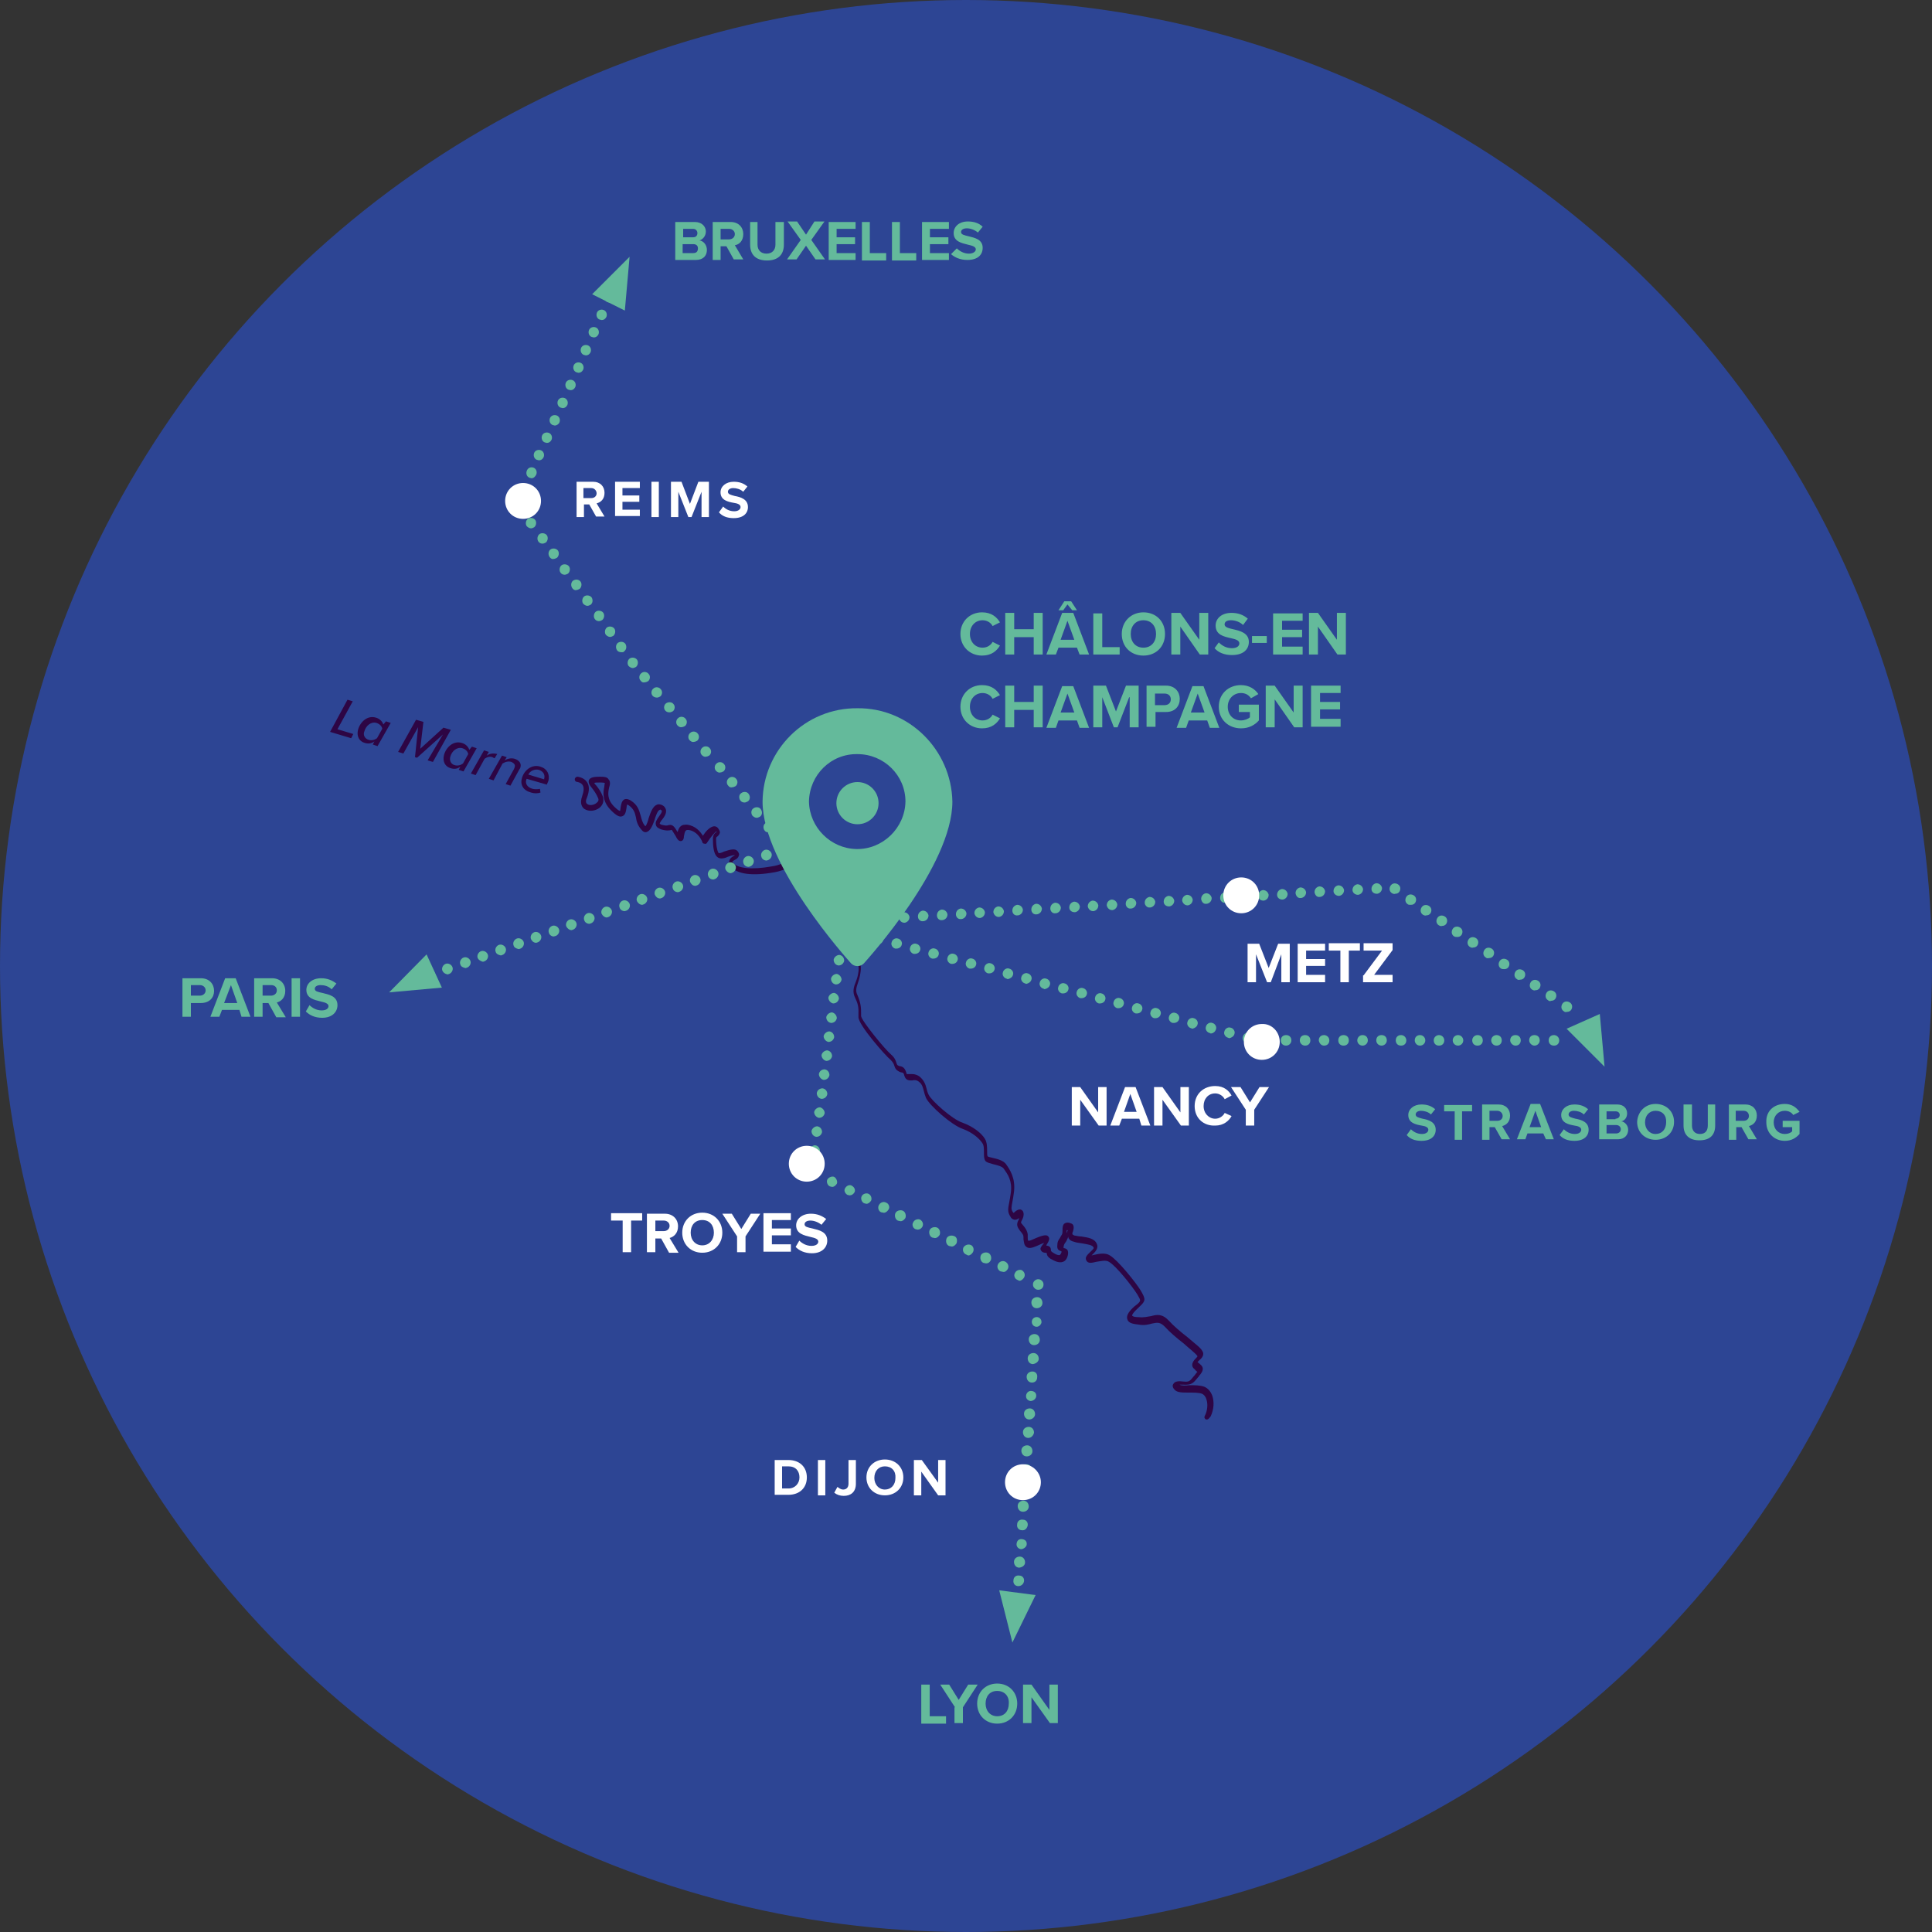 <svg version="1.1" id="Calque_1" xmlns="http://www.w3.org/2000/svg" x="0" y="0" viewBox="0 0 366.4 366.4" xml:space="preserve"><rect x="0" y="0" width="366.4" height="366.4" fill="#333333" stroke="none"/><style>.st1{fill:#df0b77}.st2{fill:#64ba9b}.st3{fill:#2d0544}.st4{fill:#fff}.st5{enable-background:new}</style><circle id="Ellipse_577" cx="183.2" cy="183.2" r="183.2" fill="#2d4594"/><path id="Tracé_62306" class="st1" d="M160.1 175.4c-.3 0-.6-.1-.9-.4-.2-.2-.4-.5-.4-.9 0-.3.1-.6.4-.9.5-.4 1.2-.4 1.7 0 .2.2.4.5.4.9 0 .3-.1.6-.4.9-.2.2-.5.4-.8.4"/><path id="Tracé_62307" class="st1" d="M160.1 175.2c-.3 0-.5-.1-.7-.3-.2-.2-.3-.4-.3-.7 0-.3.1-.5.3-.7.4-.4 1-.4 1.4 0 .2.2.3.4.3.7 0 .3-.1.5-.3.7-.2.2-.4.3-.7.3"/><path id="Tracé_62308" class="st1" d="M161.1 175.9c-.3 0-.6-.1-.9-.4-.2-.2-.4-.5-.4-.9 0-.3.1-.6.4-.9.5-.4 1.2-.4 1.7 0 .2.2.4.5.4.9 0 .3-.1.6-.4.9-.2.2-.5.4-.8.4"/><path id="Tracé_62309" class="st2" d="M159.4 179.5c-.5-.1-.9-.6-.9-1.1.1-.6.6-.9 1.1-.9.5.1.9.6.9 1.1-.1.5-.5.9-1.1.9zm-.4 3.6c-.6-.1-.9-.6-.9-1.1.1-.5.6-.9 1.1-.9.6.1.9.6.9 1.1-.1.5-.5.9-1.1.9zm-.5 3.6c-.6-.1-.9-.6-.9-1.1.1-.5.6-.9 1.1-.9.5.1.9.6.9 1.1-.1.5-.5.9-1.1.9zm-.5 3.6c-.5-.1-.9-.6-.9-1.1.1-.5.6-.9 1.1-.9.5.1.9.6.9 1.1-.1.5-.5.9-1.1.9zm-.4 3.7c-.6-.1-.9-.6-.9-1.1.1-.5.6-.9 1.1-.9.5.1.9.6.9 1.1-.1.5-.5.9-1.1.9zm-.5 3.6c-.5-.1-.9-.6-.9-1.1.1-.5.6-.9 1.1-.9.6.1.9.6.9 1.1-.1.5-.5.9-1.1.9zm-.4 3.6c-.5-.1-.9-.6-.9-1.1.1-.5.6-.9 1.1-.9.6.1.9.6.9 1.1-.1.5-.5.9-1.1.9zm-.5 3.6c-.5-.1-.9-.6-.9-1.1.1-.6.6-.9 1.1-.9.6.1.9.6.9 1.1-.1.5-.5.9-1.1.9zm-.4 3.6c-.6-.1-.9-.6-.9-1.1.1-.6.6-.9 1.1-.9.6.1.9.6.9 1.1-.1.5-.5.9-1.1.9zm-.5 3.6c-.5-.1-.9-.6-.9-1.1.1-.5.6-.9 1.1-.9.5.1.9.6.9 1.1-.1.5-.5.9-1.1.9zm-.5 3.6c-.6-.1-.9-.6-.9-1.1.1-.5.6-.9 1.1-.9.6.1.9.6.9 1.1-.1.5-.5.9-1.1.9zm-.4 3.6c-.5-.1-.9-.6-.9-1.1.1-.5.6-.9 1.1-.9.6.1.9.6.9 1.1-.1.5-.5.9-1.1.9z"/><path class="st3" d="M228.9 269.2h-.2c-.2-.1-.4-.4-.2-.7.5-1 .6-2.2.3-3.1-.1-.4-.4-.9-.9-1.1-.6-.2-1.6-.2-2.5-.2-1.2 0-2.1 0-2.6-.5-.4-.4-.5-.8-.3-1.1.3-.6 1.1-.6 1.9-.5 1.1.1 1.2 0 2-1l.1-.1c.1-.1.2-.3.3-.4.1-.1.2-.3.3-.3-.1-.1-.4-.3-.5-.5-.3-.2-.5-.5-.5-.8 0-.5.3-.9.6-1.2.1-.1.4-.4.4-.5-.3-.5-1.5-1.4-2.6-2.4-1.3-1-2.7-2.2-3.6-3.2-.9-.9-1.4-.8-2.4-.6-.7.2-1.5.4-2.6.2-.8-.1-1.9-.2-2.1-1-.3-.8.5-1.7 1.4-2.5l.4-.3c.8-.7.8-.7.1-1.9-1-1.6-4.1-5.5-5.4-6.2-.6-.4-1.6-.1-2.4 0-.8.2-1.6.4-1.9-.3-.3-.6.3-1.1.7-1.5.4-.4.8-.7.7-.9-.2-.5-1.1-.6-2.2-.8-.5-.1-1-.1-1.5-.3-.5-.1-.8-.3-1-.6-.1-.1-.1-.2-.1-.4 0 .1-.1.2-.1.3-.2.4-.3.7-.5.9-.2.3-.3.5-.3 1 .2 0 .5.1.7.3.2.3.2.7.1 1.1-.2.8-.6 1.1-.9 1.2-.8.3-1.7-.2-2.4-.6-.6-.4-.7-.8-.7-1.1h-.1c-.4 0-.8-.1-1-.5-.2-.3 0-.6.3-1 .1-.1.2-.2.3-.4-.3.1-.7.3-1.4.6-.9.4-1.5.5-1.9.2-.5-.3-.5-.9-.6-1.5v-.4c0-.4-.2-.6-.5-1-.2-.2-.3-.4-.5-.7-.4-.7-.1-1.2.1-1.6 0-.1.1-.2.1-.3-.3.2-.6.4-1 .3-.3-.1-.5-.2-.7-.6-.6-.9-.4-1.6-.2-2.7.1-.5.2-1.1.3-1.8.3-2.3-.6-3.5-1.3-4.5-.3-.5-1.2-.7-2-.9-.7-.2-1.2-.3-1.5-.6-.3-.4-.3-.9-.3-1.6 0-.7 0-1.4-.3-1.8-.5-.8-1.8-2-3.7-2.7-2.1-.7-6.3-4.4-7-5.9-.2-.5-.3-.9-.4-1.3-.2-.7-.3-1.3-1-1.8-.4-.3-.8-.3-1.2-.2-.5 0-1.2.1-1.5-.9-.1-.5-.2-.5-.4-.6-.2 0-.5-.1-.8-.3-.5-.3-.6-.7-.7-1-.1-.3-.2-.6-.7-1.1-1-.8-6.1-6.6-6.1-8.1v-.6c0-.8.1-1.6-.6-3-.6-1.2-.3-2.1.1-3.1.2-.5.4-1.1.5-1.9.3-1.8-.8-4-3.5-7.3-1.9-2.4-3.2-4.8-4.8-7.8-.5-.9-1-1.9-1.6-3-1.4-2.5-1.5-2.5-2.7-1.9-.7.3-1.7.8-3.2 1.1-4.3.8-7.3.4-8.4-1.1-.3-.3-.4-.7-.3-1 .1-.5.5-.8.9-1 .1 0 .1-.1.2-.1-.3-.1-1.1.2-1.4.3-.4.2-.8.3-1.2.3-.3 0-.6-.1-.8-.3-.7-.6-.8-2.2-.8-3.4 0-.8.4-1.2.7-1.3 0 0 0-.1-.1-.1-.2.1-1 1-1.7 2.1-.1.2-.3.3-.5.2-.2 0-.4-.1-.4-.3 0 0-.7-2-2.6-2.3-.3 0-.4 0-.5.1-.3.2-.3.8-.4 1.1 0 .4-.1.8-.5.9-.5.1-.8-.4-1.1-1-.4-.6-.6-1-.7-1.1h-.1c-.3.1-.9.2-1.9-.1-.5-.2-.9-.4-1-.8-.2-.6.2-1.1.6-1.7.2-.3.6-.8.5-1 0-.1-.1-.2-.2-.2-.1-.1-.1-.1-.2 0-.4.1-.8 1.3-1 2-.4 1.1-.8 2-1.5 2.2-.4.1-.7-.1-1-.5-.7-.8-.9-1.6-1-2.3-.2-.9-.4-1.6-1.4-2.3-.2-.1-.3-.1-.3-.1 0 .1-.1.5-.1.7-.1.6-.2 1.3-.8 1.5-.5.2-1.1-.1-2.1-1.1-1.8-1.8-1.5-3.5-1.3-4.5 0-.2.1-.7.1-.7s-.1-.1-.9-.1c-.6 0-1 0-1.1.1.1.2.3.4.4.5.4.5.9 1.2 1.2 2 .3.8.1 1.6-.6 2.2-.8.6-2 .8-2.9.2-.4-.3-.9-1-.4-2.4.3-.9.4-1.6.1-2.1-.3-.5-1-.6-1-.6-.3 0-.5-.2-.5-.5s.3-.5.5-.5c0 0 1.2.1 1.8 1 .5.7.5 1.7 0 3-.2.4-.3 1 .1 1.2.4.3 1.2.2 1.7-.2.4-.3.5-.6.3-1-.3-.7-.7-1.3-1.1-1.8-.5-.6-.8-1.1-.6-1.6.3-.5 1-.6 2.1-.6.9 0 1.4.1 1.6.5.4.4.3 1 .1 1.6-.2 1-.4 2.2 1 3.6.8.8 1.1.8 1.1.8 0-.1.1-.5.1-.7.1-.6.2-1.2.7-1.5.5-.2 1 .1 1.2.2 1.4.9 1.6 1.9 1.9 2.9.2.7.3 1.3.8 1.9l.1.1c.2-.2.5-1 .6-1.5.4-1.2.8-2.3 1.6-2.6.2-.1.6-.1 1 .1s.6.5.7.9c.1.7-.3 1.3-.7 1.8-.2.2-.5.7-.5.8 0 0 .1.1.3.2.8.2 1.1.2 1.3.1.8-.2 1.1.1 1.8 1.3.1-.4.3-.9.6-1.1.3-.3.7-.3 1.2-.3 1.6.2 2.5 1.3 3 2.1.5-.8 1.3-1.7 2.1-1.8.3 0 .6.1.8.4.2.3.4.6.3.9-.1.3-.3.5-.4.6-.2.1-.3.2-.3.5 0 1.5.3 2.5.5 2.7.3 0 .6-.1 1-.3 1-.3 2.2-.8 2.7.1.2.3.2.5.1.7-.1.4-.4.6-.8.8-.1.1-.4.2-.4.3 0 0 0 .1.1.2.8 1.1 3.6 1.4 7.4.7 1.4-.2 2.3-.7 2.9-1 1.8-.8 2.3-.7 4 2.3.6 1.1 1.1 2.1 1.6 3 1.6 3 2.8 5.3 4.6 7.6 2.9 3.6 4 6 3.7 8.1-.1.9-.3 1.5-.5 2.1-.3.9-.5 1.5-.1 2.3.7 1.6.7 2.6.7 3.5v.5c.1.9 4.5 6.3 5.7 7.3.8.7.9 1.3 1 1.6.1.2.1.3.2.4.2.1.3.2.5.2.5.1.9.3 1.2 1.3 0 .2.1.2.1.2h.4c.5 0 1.1-.1 1.9.4.9.7 1.2 1.5 1.4 2.3.1.4.2.8.4 1.2.5 1.1 4.5 4.7 6.4 5.3 2.2.8 3.7 2.1 4.3 3.1.4.7.4 1.6.4 2.3 0 .4 0 .9.1 1 .1.1.6.2 1 .3.9.2 2 .5 2.5 1.2.7 1 1.8 2.6 1.5 5.2-.1.8-.2 1.4-.3 1.9-.2 1.1-.3 1.4.1 2 .1.2.1.1.1.1.1 0 .3-.2.4-.3.3-.2.6-.4 1-.3.2.1.4.2.5.6.1.6-.1 1-.3 1.4-.2.4-.2.4-.1.6.2.2.3.4.5.6.3.4.6.8.7 1.5v.5c0 .2 0 .6.1.7 0 0 .2.1 1-.3 1.8-.8 2.5-.9 2.8-.5.4.4 0 1-.1 1.2-.1.2-.2.3-.3.5.6.1.9.3.9.9 0 .1 0 .2.3.4.7.5 1.2.6 1.4.5.1-.1.2-.2.3-.5v-.2c-.3-.1-.8-.2-.8-.9 0-.9.2-1.2.5-1.6.1-.2.2-.4.4-.7.1-.2.1-.6.1-.8 0-.4 0-.9.3-1.2.2-.2.6-.3 1-.2.3.1.6.2.7.4.2.4.1.8 0 1.2-.1.2-.2.5-.1.6 0 0 .1.1.3.2.5.1 1 .2 1.4.2 1.3.2 2.5.4 2.9 1.4.4.9-.4 1.6-.9 2.1l-.1.1c.1 0 .3-.1.4-.1.9-.2 2.2-.5 3.1.1 1.5.9 4.8 5 5.8 6.6 1 1.7 1 2-.2 3.1l-.3.3c-1.2 1.1-1.1 1.4-1.1 1.4s.1.3 1.3.3c.9.1 1.6-.1 2.3-.2 1.1-.3 2.1-.5 3.4.9.8.9 2.2 2.1 3.5 3.1 1.5 1.3 2.5 2 2.8 2.6.5.7-.1 1.4-.5 1.7l-.4.4.1.1c.5.4.9.7.9 1.2 0 .4-.2.7-.5 1.1-.1.1-.2.2-.3.4l-.1.1c-.9 1.1-1.2 1.5-2.8 1.4h-.7c.3.2 1.2.2 1.8.1 1 0 2.1 0 2.9.3.7.3 1.2.9 1.5 1.7.4 1.2.3 2.6-.3 3.9-.4.5-.5.6-.7.6zm-5.6-6.6zm-21.9-25.7zm.9-3.6v.6c0-.1.1-.2.1-.3 0-.1.1-.2.1-.3h-.2z" id="Tracé_62337"/><path id="Tracé_62310" class="st2" d="M157.4 225c-.5-.2-.7-.9-.5-1.3s.9-.7 1.3-.5.7.9.5 1.3c-.2.3-.5.6-.9.6l-.4-.1zm3.3 1.6c-.5-.3-.7-.9-.4-1.3.3-.5.9-.7 1.3-.4.5.3.7.9.4 1.3-.2.3-.5.5-.9.5l-.4-.1zm3.2 1.6c-.5-.2-.7-.9-.5-1.3.2-.5.9-.7 1.3-.5.5.2.7.9.5 1.3-.2.3-.5.6-.9.6l-.4-.1zm3.2 1.7c-.5-.2-.7-.9-.4-1.4.3-.5.9-.7 1.4-.4.5.2.7.9.4 1.3-.2.3-.5.6-.9.6l-.5-.1zm3.2 1.6c-.5-.2-.7-.9-.5-1.4s.9-.7 1.4-.5.7.9.5 1.4c-.2.3-.5.6-.9.6l-.5-.1zm3.3 1.6c-.5-.2-.7-.9-.4-1.3.2-.5.9-.7 1.3-.5.5.3.7.9.4 1.4-.2.3-.5.5-.9.5l-.4-.1zm3.2 1.6c-.5-.2-.7-.9-.5-1.4s.9-.7 1.4-.5.7.9.5 1.4c-.2.3-.5.6-.9.6l-.5-.1zm3.2 1.6c-.5-.2-.7-.8-.5-1.4.2-.5.8-.7 1.4-.5s.7.8.5 1.4c-.2.3-.5.6-.9.6l-.5-.1zm3.2 1.6c-.5-.2-.7-.8-.5-1.3.3-.5.9-.7 1.4-.5s.7.9.4 1.4c-.2.3-.5.6-.9.6l-.4-.2zm3.3 1.6c-.5-.2-.7-.9-.5-1.4s.9-.7 1.4-.5.7.9.5 1.4c-.2.4-.5.6-.9.6l-.5-.1zm3.2 1.6c-.5-.3-.7-.9-.4-1.4.3-.5.9-.7 1.4-.4.5.3.7.9.4 1.4-.2.3-.5.6-.9.5l-.5-.1zm3.2 1.6c-.5-.2-.7-.9-.4-1.3.2-.5.9-.7 1.3-.5.5.3.7.9.4 1.4-.2.3-.5.6-.9.6l-.4-.2z"/><path id="Tracé_62311" class="st2" d="M196.2 244.3c-.2-.2-.3-.4-.3-.7 0-.3.1-.5.3-.7.4-.4 1-.4 1.4 0 .2.2.3.4.3.7 0 .6-.4 1-1 1-.3 0-.5-.1-.7-.3m.4 3.8c-.6 0-1-.5-1-1.1s.5-1 1.1-1 1 .5 1 1.1-.5 1-1.1 1zm-.2 3.5c-.5-.1-.8-.6-.7-1.1.1-.5.6-.8 1.1-.7s.8.6.7 1.1c-.2.5-.6.8-1.1.7zm-.3 3.5c-.6 0-1-.5-1-1.1s.5-1 1.1-1 1 .5 1 1.1-.5 1-1.1 1zm-.2 3.6c-.6 0-1-.5-1-1.1 0-.6.5-1 1.1-1s1 .5 1 1.1c0 .5-.5.9-1.1 1zm-.2 3.5c-.6 0-1-.5-1-1.1 0-.6.5-1 1.1-1 .6 0 1 .5.9 1.1 0 .6-.4 1-1 1zm-.3 3.5c-.5-.1-.9-.5-.8-1.1.1-.5.5-.9 1.1-.8.6.1.9.5.8 1.1-.1.4-.5.8-1.1.8zm-.2 3.5c-.6 0-1-.5-1-1.1 0-.6.5-1 1.1-1s1 .5 1 1.1c0 .5-.5 1-1.1 1zm-.2 3.5c-.6 0-1-.5-1-1.1 0-.6.5-1 1.1-1s1 .5 1 1.1c-.1.5-.5 1-1.1 1zm-.3 3.5c-.6 0-1-.5-1-1.1 0-.6.5-1 1.1-1s1 .5 1 1.1c0 .6-.5 1-1.1 1zm-.2 3.5c-.6 0-1-.5-.9-1.1 0-.6.5-1 1.1-.9.6 0 1 .5.9 1.1-.1.5-.5.9-1.1.9zm-.2 3.5c-.6 0-1-.5-1-1.1 0-.6.5-1 1.1-1s1 .5 1 1.1c-.1.6-.5 1-1.1 1zm-.3 3.5c-.6 0-1-.5-1-1.1 0-.6.5-1 1.1-1s1 .5 1 1.1c0 .6-.5 1-1.1 1zm-.2 3.5c-.6 0-1-.5-.9-1.1 0-.6.5-1 1.1-.9.6 0 1 .5.9 1.1-.1.5-.5 1-1.1.9zm-.2 3.6c-.5-.1-.9-.5-.8-1.1.1-.6.5-.9 1.1-.8.6.1.9.5.8 1.1-.1.4-.6.8-1.1.8zm-.3 3.5c-.6 0-1-.5-1-1.1 0-.6.5-1 1.1-1s1 .5 1 1.1c0 .5-.4.9-1.1 1zm-.2 3.5c-.6 0-1-.5-.9-1.1 0-.6.5-1 1.1-.9.6 0 1 .5.9 1.1-.1.5-.5.9-1.1.9z"/><path id="Tracé_62312" class="st2" d="M144.4 162.5c-.2-.5.1-1.1.6-1.3.5-.2 1.1.1 1.3.6.2.5-.1 1.1-.6 1.3l-.3.1c-.5 0-.9-.3-1-.7m-3.4 1.2c-.2-.5.1-1.1.6-1.3.5-.2 1.1.1 1.3.6.2.5-.1 1.1-.6 1.3l-.3.1c-.5 0-.9-.3-1-.7m-3.4 1.2c-.2-.5.1-1.1.6-1.3.5-.2 1.1.1 1.3.6.2.5-.1 1.1-.6 1.3l-.3.1c-.4 0-.8-.3-1-.7m-3.3 1.2c-.2-.5.1-1.1.6-1.3.5-.2 1.1.1 1.3.6.2.5-.1 1.1-.6 1.3l-.3.1c-.5 0-.9-.3-1-.7m-3.4 1.2c-.2-.5.1-1.1.6-1.3.5-.2 1.1.1 1.3.6.2.5-.1 1.1-.6 1.3l-.3.1c-.5 0-.8-.3-1-.7m-3.3 1.2c-.2-.5.1-1.1.6-1.3.5-.2 1.1.1 1.3.6.2.5-.1 1.1-.6 1.3l-.3.1c-.5 0-.9-.3-1-.7m-3.4 1.2c-.2-.5.1-1.1.6-1.3.5-.2 1.1.1 1.3.6.2.5-.1 1.1-.6 1.3l-.3.1c-.5 0-.8-.3-1-.7m-3.4 1.2c-.2-.5.1-1.1.6-1.3.5-.2 1.1.1 1.3.6.2.5-.1 1.1-.6 1.3l-.3.1c-.4 0-.8-.3-1-.7m-3.3 1.2c-.2-.5.1-1.1.6-1.3.5-.2 1.1.1 1.3.6.2.5-.1 1.1-.6 1.3l-.3.1c-.5 0-.9-.3-1-.7m-3.4 1.2c-.2-.5.1-1.1.6-1.3.5-.2 1.1.1 1.3.6s-.1 1.1-.6 1.3l-.3.1c-.4 0-.8-.3-1-.7m-3.3 1.2c-.2-.5.1-1.1.6-1.3.5-.2 1.1.1 1.3.6.2.5-.1 1.1-.6 1.3l-.3.1c-.5 0-.9-.3-1-.7m-3.4 1.2c-.2-.5.1-1.1.6-1.3.5-.2 1.1.1 1.3.6.2.5-.1 1.1-.6 1.3l-.3.1c-.4 0-.8-.3-1-.7m-3.3 1.2c-.2-.5.1-1.1.6-1.3.5-.2 1.1.1 1.3.6s-.1 1.1-.6 1.3l-.4.1c-.4 0-.8-.3-.9-.7m-3.4 1.2c-.2-.5.1-1.1.6-1.3.5-.2 1.1.1 1.3.6.2.5-.1 1.1-.6 1.3l-.3.1c-.5 0-.8-.3-1-.7m-3.3 1.2c-.2-.5.1-1.1.6-1.3.5-.2 1.1.1 1.3.6.2.5-.1 1.1-.6 1.3l-.3.1c-.5-.1-.9-.3-1-.7m-3.4 1.2c-.2-.5.1-1.1.6-1.3.5-.2 1.1.1 1.3.6.2.5-.1 1.1-.6 1.3l-.3.1c-.5-.1-.9-.3-1-.7m-3.4 1.2c-.2-.5.1-1.1.6-1.3.5-.2 1.1.1 1.3.6s-.1 1.1-.6 1.3l-.3.1c-.4-.1-.8-.3-1-.7m-3.3 1.2c-.2-.5.1-1.1.6-1.3.5-.2 1.1.1 1.3.6.2.5-.1 1.1-.6 1.3l-.3.1c-.5-.1-.9-.3-1-.7m-3.4 1.2c-.2-.5.1-1.1.6-1.3.5-.2 1.1.1 1.3.6.2.5-.1 1.1-.6 1.3l-.3.1c-.5-.1-.8-.3-1-.7m-3.3 1.2c-.2-.5.1-1.1.6-1.3.5-.2 1.1.1 1.3.6s-.1 1.1-.6 1.3l-.3.1c-.5-.1-.9-.3-1-.7"/><path id="Tracé_62313" class="st2" d="M162.8 178.1c-.5-.1-.9-.7-.7-1.2.1-.5.7-.9 1.2-.7.5.1.9.7.7 1.2-.1.4-.5.7-1 .8l-.2-.1zm3.5.9c-.5-.1-.9-.7-.7-1.2.1-.5.7-.9 1.2-.7.5.1.9.7.7 1.2-.1.4-.5.8-1 .8l-.2-.1zm3.5.9c-.5-.1-.9-.7-.7-1.2.1-.5.7-.9 1.2-.7.5.1.9.7.7 1.2-.1.4-.5.7-1 .7h-.2zm3.5 1c-.5-.1-.9-.7-.7-1.2.1-.5.7-.9 1.2-.7.5.1.9.7.7 1.2-.1.4-.5.7-1 .7h-.2zm3.5.9c-.5-.1-.9-.7-.7-1.2.1-.5.7-.9 1.2-.7.5.1.9.7.7 1.2-.1.4-.5.7-1 .7h-.2zm3.6 1c-.5-.1-.9-.7-.7-1.2.1-.5.7-.9 1.2-.7.5.1.9.7.7 1.2-.1.4-.5.7-1 .7h-.2zm3.5.9c-.5-.1-.9-.7-.7-1.2.1-.5.7-.9 1.2-.7.5.1.9.7.7 1.2-.1.4-.5.7-1 .7h-.2zm3.5.9c-.5-.1-.9-.7-.7-1.2.1-.5.7-.9 1.2-.7.5.1.9.7.7 1.2-.1.4-.5.7-1 .7h-.2zm3.5 1c-.5-.1-.9-.7-.7-1.2.1-.5.7-.9 1.2-.7.5.1.9.7.7 1.2-.1.4-.5.7-1 .8l-.2-.1zm3.5.9c-.5-.1-.9-.7-.7-1.2.1-.5.7-.9 1.2-.7.5.1.9.7.7 1.2-.1.4-.5.7-1 .8l-.2-.1zm3.5 1c-.5-.1-.9-.7-.7-1.2.1-.5.7-.9 1.2-.7.5.1.9.7.7 1.2-.1.4-.5.7-1 .8l-.2-.1zm3.5.9c-.5-.1-.9-.7-.7-1.2.1-.5.7-.9 1.2-.7.5.1.9.7.7 1.2-.1.4-.5.7-1 .7h-.2zm3.5.9c-.5-.1-.9-.7-.7-1.2.1-.5.7-.9 1.2-.7.5.1.9.7.7 1.2-.1.4-.5.7-1 .7h-.2zm3.5 1c-.5-.1-.9-.7-.7-1.2.1-.5.7-.9 1.2-.7.5.1.9.7.7 1.2-.1.4-.5.7-1 .7h-.2zm3.5.9c-.5-.1-.9-.7-.7-1.2.1-.5.7-.9 1.2-.7.5.1.9.7.7 1.2-.1.4-.5.7-1 .7h-.2zm3.5 1c-.5-.1-.9-.7-.7-1.2.1-.5.7-.9 1.2-.7.5.1.9.7.7 1.2-.1.4-.5.7-1 .7h-.2zm3.5.9c-.5-.1-.9-.7-.7-1.2.1-.5.7-.9 1.2-.7.5.1.9.7.7 1.2-.1.4-.5.7-1 .7h-.2zm3.5.9c-.5-.1-.9-.7-.7-1.2.1-.5.7-.9 1.2-.7.5.1.9.7.7 1.2-.1.4-.5.7-1 .7h-.2zm3.5 1c-.5-.1-.9-.7-.7-1.2.1-.5.7-.9 1.2-.7.5.1.9.7.7 1.2-.1.4-.5.7-1 .8l-.2-.1zm3.5.9c-.5-.1-.9-.7-.7-1.2.1-.5.7-.9 1.2-.7.5.1.9.7.7 1.2-.1.4-.5.8-1 .8l-.2-.1zm3.5.9c-.5-.1-.9-.7-.7-1.2.1-.5.7-.9 1.2-.7.5.1.9.7.7 1.2-.1.4-.5.7-1 .8l-.2-.1zm3.5 1c-.5-.1-.9-.7-.7-1.2.1-.5.7-.9 1.2-.7.5.1.9.7.7 1.2-.1.4-.5.7-1 .7h-.2zm57.3-.5c0-.6.4-1 1-1 .5 0 1 .4 1 1s-.4 1-1 1-1-.4-1-1m-3.7 0c0-.6.4-1 1-1s1 .4 1 1-.5 1-1 1-1-.5-1-1m-3.6 0c0-.6.4-1 1-1s1 .4 1 1-.4 1-1 1c-.5 0-1-.5-1-1m-3.6 0c0-.6.5-1 1-1 .6 0 1 .4 1 1s-.4 1-1 1-1-.5-1-1m-3.6 0c0-.6.5-1 1-1 .6 0 1 .4 1 1s-.4 1-1 1-1-.4-1-1m-3.7 0c0-.6.5-1 1-1 .6 0 1 .5 1 1 0 .6-.5 1-1 1s-1-.4-1-1m-3.6 0c0-.6.5-1 1-1 .6 0 1 .5 1 1 0 .6-.4 1-1 1s-1-.4-1-1m-3.6 0c0-.6.4-1 1-1s1 .5 1 1c0 .6-.5 1-1 1-.6 0-1-.5-1-1m-3.6 0c0-.6.4-1 1-1s1 .5 1 1c0 .6-.4 1-1 1s-1-.4-1-1m-3.7 0c0-.6.4-1 1-1s1 .4 1 1-.5 1-1 1-1-.4-1-1m-3.6 0c0-.5.4-1 1-1s1 .4 1 1-.5 1-1 1-1-.4-1-1m-3.6 0c0-.6.4-1 1-1s1 .4 1 1-.4 1-1 1-1-.4-1-1m-3.7 0c0-.6.4-1 1-1 .5 0 1 .4 1 1s-.4 1-1 1c-.5 0-.9-.4-1-1m-3.6 0c0-.6.4-1 1-1s1 .4 1 1-.4 1-1 1c-.5 0-1-.4-1-1m-3.6 0c0-.6.4-1 1-1s1 .4 1 1-.5 1-1 1c-.6 0-1-.4-1-1m-3.6 0c0-.6.4-1 1-1s1 .4 1 1-.5 1-1 1c-.6 0-1-.4-1-1"/><path id="Tracé_62314" class="st2" d="M260.1 168.6c0-.6.4-1 .9-1.1.6 0 1 .4 1.1.9 0 .6-.4 1-.9 1.1h-.1c-.6 0-1-.4-1-.9m3.9.8c-.5-.3-.6-.9-.3-1.4.3-.5.9-.6 1.4-.3.5.3.6.9.3 1.4-.2.3-.5.4-.8.4-.2.1-.4 0-.6-.1m-7.5-.6c0-.6.4-1 .9-1.1.6 0 1 .4 1.1.9 0 .6-.4 1-.9 1.1h-.1c-.5 0-1-.4-1-.9m-3.6.2c0-.6.4-1 .9-1.1.6 0 1 .4 1.1.9 0 .6-.4 1-.9 1.1h-.1c-.5 0-1-.4-1-.9m-3.6.2c0-.6.4-1 .9-1.1.6 0 1 .4 1.1.9 0 .6-.4 1-.9 1.1h-.1c-.5.1-.9-.3-1-.9m-3.6.2c0-.6.4-1 .9-1.1.6 0 1 .4 1.1.9 0 .6-.4 1-.9 1.1h-.1c-.5.1-.9-.3-1-.9m-3.5.3c0-.6.4-1 .9-1.1.6 0 1 .4 1.1.9 0 .6-.4 1-.9 1.1h-.1c-.6 0-1-.4-1-.9m-3.6.2c0-.6.4-1 .9-1.1.6 0 1 .4 1.1.9 0 .6-.4 1-.9 1.1h-.1c-.6 0-1-.4-1-.9m-3.6.2c0-.6.4-1 .9-1.1.6 0 1 .4 1.1.9 0 .6-.4 1-.9 1.1h-.1c-.5 0-1-.4-1-.9m-3.6.2c0-.6.4-1 .9-1.1.6 0 1 .4 1.1.9 0 .6-.4 1-.9 1.1h-.1c-.5.1-1-.3-1-.9m-3.6.2c0-.6.4-1 .9-1.1.6 0 1 .4 1.1.9 0 .6-.4 1-.9 1.1h-.1c-.5.1-.9-.3-1-.9m39.2 1c-.5-.3-.6-.9-.3-1.4.3-.5.9-.6 1.4-.3.5.3.6.9.3 1.4-.2.3-.5.4-.8.4-.3 0-.5 0-.6-.1m-42.8-.7c0-.6.4-1 .9-1.1.6 0 1 .4 1.1.9 0 .6-.4 1-.9 1.1h-.1c-.5 0-.9-.4-1-.9m-3.5.2c0-.6.4-1 .9-1.1.6 0 1 .4 1.1.9 0 .6-.4 1-.9 1.1h-.1c-.6 0-1-.4-1-.9m-3.6.2c0-.6.4-1 .9-1.1.6 0 1 .4 1.1.9 0 .6-.4 1-.9 1.1h-.1c-.5.1-1-.4-1-.9m-3.6.2c0-.6.4-1 .9-1.1.6 0 1 .4 1.1.9 0 .6-.4 1-.9 1.1h-.1c-.5.1-1-.3-1-.9m-3.6.3c0-.6.4-1 .9-1.1.6 0 1 .4 1.1.9 0 .6-.4 1-.9 1.1h-.1c-.5 0-.9-.4-1-.9m-3.6.2c0-.6.4-1 .9-1.1.6 0 1 .4 1.1.9 0 .6-.4 1-.9 1.1h-.1c-.5 0-.9-.4-1-.9m-3.5.2c0-.6.4-1 .9-1.1.6 0 1 .4 1.1.9 0 .6-.4 1-.9 1.1h-.1c-.6 0-1-.4-1-.9m-3.6.2c0-.6.4-1 .9-1.1.6 0 1 .4 1.1.9 0 .6-.4 1-.9 1.1h-.1c-.6.1-1-.4-1-.9m-3.6.2c0-.6.4-1 .9-1.1.6 0 1 .4 1.1.9 0 .6-.4 1-.9 1.1h-.1c-.5.1-1-.3-1-.9m74.3 1c-.5-.3-.6-.9-.3-1.4.3-.5.9-.6 1.4-.3.5.3.6.9.3 1.4-.2.3-.5.4-.8.4-.2.1-.4 0-.6-.1m-77.9-.8c0-.6.4-1 .9-1.1.6 0 1 .4 1.1.9 0 .6-.4 1-.9 1.1h-.1c-.5.1-1-.3-1-.9m-3.6.3c0-.6.4-1 .9-1.1.6 0 1 .4 1.1.9 0 .6-.4 1-.9 1.1h-.1c-.5 0-.9-.4-1-.9m-3.6.2c0-.6.4-1 .9-1.1.6 0 1 .4 1.1.9 0 .6-.4 1-.9 1.1h-.1c-.5 0-.9-.4-1-.9m-3.5.2c0-.6.4-1 .9-1.1.6 0 1 .4 1.1.9 0 .6-.4 1-.9 1.1h-.1c-.6.1-1-.4-1-.9m-3.6.2c0-.6.4-1 .9-1.1.6 0 1 .4 1.1.9 0 .6-.4 1-.9 1.1h-.1c-.5.1-1-.3-1-.9m-3.6.2c0-.6.4-1 .9-1.1.6 0 1 .4 1.1.9 0 .6-.4 1-.9 1.1h-.1c-.5.1-1-.3-1-.9m-3.6.3c0-.6.4-1 .9-1.1.6 0 1 .4 1.1.9 0 .6-.4 1-.9 1.1h-.1c-.5 0-.9-.4-1-.9m-3.6.2c0-.6.4-1 .9-1.1.6 0 1 .4 1.1.9 0 .6-.4 1-.9 1.1h-.1c-.5 0-.9-.4-1-.9m-3.5.2c0-.6.4-1 .9-1.1.6 0 1 .4 1.1.9 0 .6-.4 1-.9 1.1h-.1c-.6.1-1-.4-1-.9m109.5 1c-.5-.3-.6-.9-.3-1.4.3-.5.9-.6 1.4-.3.5.3.6.9.3 1.4-.2.3-.5.4-.8.4-.2.1-.4 0-.6-.1m2.9 2.1c-.5-.3-.6-.9-.3-1.4s.9-.6 1.4-.3c.5.3.6.9.3 1.4-.2.3-.5.4-.8.4-.2 0-.4 0-.6-.1m3 2c-.5-.3-.6-.9-.3-1.4s.9-.6 1.4-.3c.5.3.6.9.3 1.4-.2.3-.5.4-.8.4-.2.1-.4 0-.6-.1m3 2c-.5-.3-.6-.9-.3-1.4s.9-.6 1.4-.3c.5.3.6.9.3 1.4-.2.3-.5.4-.8.4-.3.1-.5 0-.6-.1m2.9 2.1c-.5-.3-.6-.9-.3-1.4.3-.5.9-.6 1.4-.3.5.3.6.9.3 1.4-.2.3-.5.4-.8.4-.2 0-.4 0-.6-.1m3 2c-.5-.3-.6-.9-.3-1.4.3-.5.9-.6 1.4-.3.5.3.6.9.3 1.4-.2.3-.5.4-.8.4-.3.1-.5 0-.6-.1m2.9 2c-.5-.3-.6-.9-.3-1.4.3-.5.9-.6 1.4-.3.5.3.6.9.3 1.4-.2.3-.5.4-.8.4-.2.1-.4 0-.6-.1m3 2c-.5-.3-.6-.9-.3-1.4.3-.5.9-.6 1.4-.3.5.3.6.9.3 1.4-.2.3-.5.4-.8.4-.2.1-.4.1-.6-.1m3 2.1c-.5-.3-.6-.9-.3-1.4.3-.5.9-.6 1.4-.3.5.3.6.9.3 1.4-.2.3-.5.4-.8.4-.3.1-.5 0-.6-.1"/><path id="Tracé_62315" class="st4" d="M238.8 169.8c0 1.9-1.5 3.4-3.4 3.4s-3.4-1.5-3.4-3.4 1.5-3.4 3.4-3.4 3.4 1.5 3.4 3.4"/><path id="Tracé_62316" class="st4" d="M242.7 197.6c0 1.9-1.5 3.4-3.4 3.4s-3.4-1.5-3.4-3.4 1.5-3.4 3.4-3.4c1.9-.1 3.4 1.5 3.4 3.4"/><path id="Tracé_62317" class="st4" d="M156.4 220.7c0 1.9-1.5 3.4-3.4 3.4s-3.4-1.5-3.4-3.4 1.5-3.4 3.4-3.4 3.4 1.5 3.4 3.4"/><path id="Tracé_62318" class="st4" d="M197.4 281.1c0 1.9-1.5 3.4-3.4 3.4s-3.4-1.5-3.4-3.4 1.5-3.4 3.4-3.4 3.4 1.6 3.4 3.4"/><path id="Tracé_62319" class="st2" d="M192 311.5l4.4-9-6.9-.9 2.5 9.9z"/><path id="Tracé_62320" class="st2" d="M304.3 202.3l-.9-10-6.3 2.8 7.2 7.2z"/><path id="Tracé_62321" class="st2" d="M116.7 54c-.5-.3-.8-.8-.5-1.3.2-.5.8-.7 1.3-.5.5.2.7.8.5 1.3-.2.4-.5.6-.9.6l-.4-.1zm-1.5 3.3c-.5-.2-.7-.8-.5-1.3.2-.5.8-.7 1.3-.5s.8.8.5 1.3c-.2.4-.5.6-.9.6l-.4-.1zm-1.5 3.3c-.5-.2-.7-.8-.5-1.3.2-.5.8-.7 1.3-.5.5.2.7.8.5 1.3-.2.4-.5.6-.9.6l-.4-.1zm-1.5 3.3c-.5-.2-.7-.8-.5-1.3.2-.5.8-.7 1.3-.5s.7.8.5 1.3c-.2.4-.5.6-.9.6l-.4-.1zm-1.5 3.4c-.5-.2-.7-.8-.5-1.3.2-.5.8-.7 1.3-.5.5.2.7.8.5 1.3-.2.4-.5.6-.9.6l-.4-.1zm-1.4 3.3c-.5-.2-.7-.8-.5-1.3s.8-.7 1.3-.5.7.8.5 1.3c-.2.4-.5.6-.9.6l-.4-.1zm-1.5 3.3c-.5-.2-.7-.8-.5-1.3s.8-.7 1.3-.5c.5.2.7.8.5 1.3-.2.4-.5.6-.9.6l-.4-.1zm-1.5 3.4c-.5-.2-.7-.8-.5-1.3.2-.5.8-.7 1.3-.5.5.2.7.8.5 1.3-.2.4-.5.6-.9.6l-.4-.1zm-1.5 3.3c-.5-.2-.7-.8-.5-1.3s.8-.7 1.3-.5c.5.2.7.8.5 1.3-.1.3-.5.6-.9.6l-.4-.1zm-1.5 3.3c-.5-.2-.7-.8-.5-1.3s.8-.7 1.3-.5c.5.2.7.8.5 1.3-.2.4-.5.6-.9.6l-.4-.1zm-1.5 3.3c-.5-.2-.7-.8-.5-1.3s.8-.7 1.3-.5c.5.2.7.8.5 1.3-.2.4-.5.6-.9.6l-.4-.1zm-1.4 3.4c-.5-.2-.7-.8-.5-1.3.2-.6.8-.8 1.3-.6.5.2.7.8.5 1.3-.2.4-.5.7-.9.7l-.4-.1zm-1.5 3.3c-.5-.2-.7-.8-.5-1.3s.8-.7 1.3-.5.7.8.5 1.3c-.2.4-.5.6-.9.6l-.4-.1zm-1.1 2.9c-.3-.5-.2-1.1.2-1.4s1.1-.2 1.4.2c.3.4.2 1.1-.2 1.4-.2.1-.4.2-.6.2-.3 0-.6-.1-.8-.4m2.1 3c-.3-.4-.2-1.1.2-1.4.4-.3 1.1-.2 1.4.2.3.4.2 1.1-.2 1.4-.2.1-.4.2-.6.2-.3 0-.6-.2-.8-.4m2.2 2.9c-.3-.4-.2-1.1.2-1.4.4-.3 1.1-.2 1.4.2.3.4.2 1.1-.2 1.4-.2.1-.4.2-.6.2-.3 0-.6-.1-.8-.4m2.1 2.9c-.3-.5-.2-1.1.2-1.4.4-.3 1.1-.2 1.4.2.3.4.2 1.1-.2 1.4-.2.1-.4.2-.6.2-.3.1-.6-.1-.8-.4m2.1 3c-.3-.4-.2-1.1.2-1.4.4-.3 1.1-.2 1.4.2.3.4.2 1.1-.2 1.4-.2.1-.4.2-.6.2-.3 0-.6-.1-.8-.4m2.2 2.9c-.3-.5-.2-1.1.2-1.4.5-.3 1.1-.2 1.4.2.3.4.2 1.1-.2 1.4-.2.1-.4.2-.6.2-.3.1-.6-.1-.8-.4m2.1 3c-.3-.4-.2-1.1.2-1.4.4-.3 1.1-.2 1.4.2.3.5.2 1.1-.2 1.4-.2.1-.4.2-.6.2-.3 0-.6-.2-.8-.4m2.2 2.9c-.3-.4-.2-1.1.2-1.4.4-.3 1.1-.2 1.4.2.3.4.2 1.1-.2 1.4-.2.1-.4.2-.6.2-.3 0-.6-.1-.8-.4m2.1 3c-.3-.4-.2-1.1.2-1.4.4-.3 1.1-.2 1.4.2.3.4.2 1.1-.2 1.4-.2.1-.4.2-.6.2-.3 0-.6-.2-.8-.4m2.1 2.9c-.3-.5-.2-1.1.2-1.4.5-.3 1.1-.2 1.4.2.3.5.2 1.1-.2 1.4-.1.2-.3.2-.5.2-.4 0-.7-.1-.9-.4m2.2 3c-.3-.4-.2-1.1.2-1.4.4-.3 1.1-.2 1.4.2.3.4.2 1.1-.2 1.4-.2.1-.4.2-.6.2-.3 0-.6-.2-.8-.4m2.3 2.8c-.4-.4-.3-1.1.1-1.4.4-.4 1.1-.3 1.4.1.4.4.3 1.1-.1 1.4-.2.1-.4.2-.6.2-.3.1-.6 0-.8-.3m2.3 2.9c-.4-.4-.3-1.1.1-1.4.4-.4 1.1-.3 1.4.1.4.4.3 1.1-.1 1.4-.2.1-.4.2-.6.2-.3 0-.6-.1-.8-.3m2.4 2.8c-.4-.4-.3-1.1.1-1.4s1.1-.3 1.4.1c.4.4.3 1.1-.1 1.4-.2.1-.4.2-.6.2-.4 0-.6-.1-.8-.3m2.3 2.8c-.4-.4-.3-1.1.1-1.4.4-.4 1.1-.3 1.4.1.4.4.3 1.1-.1 1.4-.2.1-.4.2-.6.2-.3.1-.6-.1-.8-.3m2.3 2.8c-.4-.4-.3-1.1.1-1.4.4-.4 1.1-.3 1.4.1.4.4.3 1.1-.1 1.4-.2.1-.4.2-.6.2-.3.1-.6-.1-.8-.3m2.3 2.8c-.4-.4-.3-1.1.1-1.4.4-.4 1.1-.3 1.4.1.4.4.3 1.1-.1 1.4-.2.1-.4.2-.6.2-.3.1-.6-.1-.8-.3m2.7 3c-.4-.4-.3-1.1.1-1.4.4-.4 1.1-.3 1.4.1.4.4.3 1.1-.1 1.4-.2.1-.4.2-.6.2-.3.1-.6-.1-.8-.3m2.3 2.8c-.4-.4-.3-1.1.1-1.4.4-.4 1.1-.3 1.4.1.4.4.3 1.1-.1 1.4-.2.1-.4.2-.6.2-.3.1-.6 0-.8-.3m2.3 2.8c-.3-.4-.3-1.1.2-1.4.4-.3 1.1-.3 1.4.2.3.4.3 1.1-.2 1.4-.2.1-.4.2-.6.2-.3 0-.6-.1-.8-.4m2.3 2.9c-.3-.4-.3-1.1.2-1.4.4-.3 1.1-.3 1.4.2.3.4.3 1.1-.2 1.4-.2.1-.4.2-.6.2-.3 0-.6-.2-.8-.4m2.3 2.8c-.3-.4-.3-1.1.2-1.4.4-.4 1.1-.3 1.4.1.3.4.3 1.1-.2 1.4-.2.1-.4.2-.6.2-.3.1-.6 0-.8-.3m2.3 2.9c-.3-.4-.3-1.1.1-1.4.4-.3 1.1-.3 1.4.2.3.4.3 1.1-.2 1.4-.2.1-.4.2-.6.2-.3-.1-.5-.2-.7-.4m2.2 2.8c-.3-.4-.3-1.1.2-1.4.4-.3 1.1-.3 1.4.2.3.4.3 1.1-.2 1.4-.2.1-.4.2-.6.2-.3 0-.6-.1-.8-.4m2.7 3c-.3-.4-.3-1.1.2-1.4.4-.3 1.1-.3 1.4.2.3.4.3 1.1-.2 1.4-.2.1-.4.2-.6.2-.3-.1-.6-.2-.8-.4m2.3 2.8c-.3-.4-.3-1.1.2-1.4.4-.4 1.1-.3 1.4.1.3.4.3 1.1-.2 1.4-.2.1-.4.2-.6.2-.3.1-.6-.1-.8-.3"/><path id="Tracé_62322" class="st4" d="M102.6 95c0 1.9-1.5 3.4-3.4 3.4s-3.4-1.5-3.4-3.4 1.5-3.4 3.4-3.4 3.4 1.5 3.4 3.4"/><path id="Tracé_62323" class="st2" d="M119.4 48.7l-7.1 7.1 6.2 3.1.9-10.2z"/><g class="st5" id="BOUTON_Copy-2"><path class="st2" d="M34.9 45.6c.5.5 1.2.9 2.1.9.8 0 1.2-.4 1.2-.8 0-.5-.6-.7-1.3-.8-1.1-.2-2.5-.5-2.5-2 0-1.1 1-2 2.5-2 1.1 0 1.9.3 2.6.9l-.8 1c-.5-.5-1.3-.7-1.9-.7-.6 0-1 .3-1 .7 0 .5.6.6 1.3.8 1.1.2 2.5.6 2.5 2.1 0 1.2-.9 2.1-2.7 2.1-1.3 0-2.2-.4-2.8-1.1l.8-1.1zm8.2-3.4h-1.9V41h5.3v1.2h-1.9v5.4h-1.4v-5.4zm7.7 3h-1v2.4h-1.4v-6.7h3.1c1.4 0 2.2.9 2.2 2.1 0 1.2-.7 1.8-1.5 2l1.5 2.5h-1.6l-1.3-2.3zm.5-3.1h-1.5V44h1.5c.6 0 1-.4 1-.9 0-.6-.5-1-1-1zm8.7 4.3h-3l-.4 1.1H55l2.6-6.7h1.8l2.6 6.7h-1.5l-.5-1.1zm-2.6-1.2h2.2l-1.1-3.1-1.1 3.1zm6.5.4c.5.5 1.2.9 2.1.9.8 0 1.2-.4 1.2-.8 0-.5-.6-.7-1.3-.8-1.1-.2-2.5-.5-2.5-2 0-1.1 1-2 2.5-2 1.1 0 1.9.3 2.6.9l-.8 1c-.5-.5-1.3-.7-1.9-.7-.6 0-1 .3-1 .7 0 .5.6.6 1.3.8 1.1.2 2.5.6 2.5 2.1 0 1.2-.9 2.1-2.7 2.1-1.3 0-2.2-.4-2.8-1.1l.8-1.1zm6.6-4.7H74c1.3 0 1.9.8 1.9 1.7 0 .8-.5 1.4-1.1 1.5.7.1 1.3.8 1.3 1.6 0 1-.7 1.8-1.9 1.8h-3.6v-6.6zm3.2 2.7c.5 0 .8-.3.8-.7 0-.4-.3-.7-.8-.7H72v1.5h1.7zm.1 2.8c.5 0 .9-.3.9-.8 0-.4-.3-.8-.9-.8H72v1.6h1.8zm7.5-5.6c2 0 3.5 1.4 3.5 3.4s-1.5 3.4-3.5 3.4-3.5-1.4-3.5-3.4c.1-1.9 1.5-3.4 3.5-3.4zm0 1.3c-1.2 0-2 .9-2 2.2 0 1.2.8 2.2 2 2.2s2-.9 2-2.2c.1-1.3-.7-2.2-2-2.2zm5.5-1.2h1.4v4c0 .9.5 1.6 1.5 1.6s1.5-.6 1.5-1.6v-4h1.4v4c0 1.7-.9 2.8-3 2.8-2 0-3-1.1-3-2.8v-4zm10.8 4.3h-1v2.4h-1.4v-6.7h3.1c1.4 0 2.2.9 2.2 2.1 0 1.2-.7 1.8-1.5 2l1.5 2.5h-1.6l-1.3-2.3zm.4-3.1h-1.5V44H98c.6 0 1-.4 1-.9 0-.6-.4-1-1-1zm7.8-1.3c1.4 0 2.2.7 2.8 1.5l-1.2.6c-.3-.5-.9-.8-1.6-.8-1.2 0-2.1.9-2.1 2.2s.9 2.2 2.1 2.2c.6 0 1.1-.2 1.4-.5v-.8h-1.8V44h3.2v2.5c-.7.8-1.6 1.3-2.8 1.3-1.9 0-3.5-1.4-3.5-3.5-.1-2.2 1.5-3.5 3.5-3.5z" transform="translate(232.679 168.559)"/></g><g class="st5" id="BOUTON_Copy-2-2"><path class="st2" d="M34.7 41.3h1.6v6h3.1v1.4h-4.7v-7.4zm6.4 4.3l-2.8-4.3H40l1.8 2.9 1.8-2.9h1.8l-2.8 4.3v3H41v-3zm8-4.5c2.2 0 3.8 1.6 3.8 3.8s-1.6 3.8-3.8 3.8c-2.2 0-3.8-1.6-3.8-3.8s1.6-3.8 3.8-3.8zm0 1.4c-1.4 0-2.2 1-2.2 2.4s.9 2.4 2.2 2.4c1.4 0 2.2-1 2.2-2.4.1-1.4-.8-2.4-2.2-2.4zm6.5 1.2v4.9H54v-7.3h1.6l3.4 4.8v-4.8h1.6v7.3h-1.5l-3.5-4.9z" transform="translate(140.016 278.183)"/></g><path id="Tracé_62324" class="st2" d="M73.8 188.2l10-.9-2.9-6.3-7.1 7.2z"/><g class="st5" id="BOUTON_Copy-2-3"><path class="st2" d="M34.7 41.3h3.4c1.6 0 2.5 1.1 2.5 2.4 0 1.3-.9 2.3-2.5 2.3h-1.9v2.6h-1.6v-7.3zm3.2 1.3h-1.7v2h1.7c.6 0 1.1-.4 1.1-1s-.5-1-1.1-1zm7.5 4.7h-3.3l-.5 1.3h-1.7l2.8-7.3h2l2.8 7.3h-1.7l-.4-1.3zM42.5 46H45l-1.2-3.4-1.3 3.4zm8.4 0h-1.1v2.6h-1.6v-7.3h3.4c1.5 0 2.5 1 2.5 2.4 0 1.3-.8 2-1.6 2.2l1.7 2.8h-1.8L50.9 46zm.5-3.4h-1.6v2h1.6c.6 0 1.1-.4 1.1-1s-.4-1-1.1-1zm3.9-1.3h1.6v7.3h-1.6v-7.3zm3.4 5.1c.5.5 1.3 1 2.3 1 .9 0 1.3-.4 1.3-.8 0-.5-.6-.7-1.5-.9-1.2-.3-2.7-.6-2.7-2.2 0-1.2 1.1-2.2 2.8-2.2 1.2 0 2.1.4 2.9 1l-.9 1.1c-.6-.6-1.4-.8-2.1-.8-.7 0-1.1.3-1.1.7 0 .5.6.6 1.5.8 1.2.3 2.8.6 2.8 2.3 0 1.3-1 2.4-2.9 2.4-1.4 0-2.4-.5-3.1-1.2l.7-1.2z" transform="translate(0 144.222)"/></g><g class="st5" id="BOUTON_Copy-2-4"><path class="st2" d="M36.8 42.1h3.8c1.4 0 2.1.9 2.1 1.8s-.6 1.5-1.2 1.7c.8.1 1.4.9 1.4 1.8 0 1.1-.7 1.9-2.1 1.9h-3.9v-7.2zm3.5 2.9c.5 0 .8-.3.8-.8 0-.4-.3-.8-.8-.8h-1.9V45h1.9zm0 3c.6 0 .9-.3.9-.9 0-.5-.3-.8-.9-.8h-2V48h2zm6.3-1.3h-1.1v2.6H44v-7.2h3.4c1.5 0 2.4 1 2.4 2.3 0 1.3-.8 2-1.6 2.1l1.6 2.7H48l-1.4-2.5zm.5-3.3h-1.6v2h1.6c.6 0 1.1-.4 1.1-1s-.5-1-1.1-1zm3.8-1.3h1.6v4.3c0 1 .6 1.7 1.7 1.7s1.7-.7 1.7-1.7v-4.3h1.6v4.3c0 1.8-1 3-3.2 3s-3.2-1.2-3.2-3v-4.3zm10.8 4.5l-1.8 2.6h-1.8l2.6-3.7-2.5-3.5H60l1.7 2.5 1.6-2.5h1.9l-2.5 3.5 2.6 3.7h-1.8l-1.8-2.6zm4.3-4.5h5.1v1.3h-3.6V45H71v1.3h-3.5V48h3.6v1.3H66v-7.2zm6.3 0h1.5V48h3.1v1.4h-4.6v-7.3zm5.7 0h1.5V48h3.1v1.4H78v-7.3zm5.7 0h5.1v1.3h-3.6V45h3.5v1.3h-3.5V48h3.6v1.3h-5.1v-7.2zm6.6 5c.5.5 1.3 1 2.3 1 .8 0 1.3-.4 1.3-.8 0-.5-.6-.7-1.5-.9-1.2-.3-2.7-.6-2.7-2.2 0-1.2 1-2.2 2.7-2.2 1.1 0 2.1.3 2.8 1l-.9 1.1c-.6-.5-1.4-.8-2.1-.8-.7 0-1.1.3-1.1.7 0 .5.6.6 1.4.8 1.2.3 2.7.6 2.7 2.2 0 1.3-.9 2.3-2.9 2.3-1.4 0-2.4-.5-3.1-1.1l1.1-1.1z" transform="translate(91.161)"/></g><g id="BOUTON_Copy-2-5"><g class="st5"><path class="st2" d="M35.6 45.1c0-2.4 1.8-4.1 4.1-4.1 1.8 0 2.8.9 3.4 1.9l-1.4.7c-.3-.6-1-1.1-1.9-1.1-1.4 0-2.4 1.1-2.4 2.6s1 2.6 2.4 2.6c.9 0 1.6-.5 1.9-1.1l1.4.7c-.6 1-1.6 1.9-3.4 1.9-2.3 0-4.1-1.7-4.1-4.1zm13.9.6h-3.7V49h-1.7v-7.9h1.7v3.1h3.7v-3.1h1.7V49h-1.7v-3.3zm8.2 2h-3.5l-.5 1.3h-1.8l3-7.9H57l3 7.9h-1.8l-.5-1.3zm-1.8-8.2l-.8 1.1h-.9l1.1-1.7h1.3l1.1 1.7h-.9l-.9-1.1zm-1.3 6.7h2.6l-1.3-3.6-1.3 3.6zm6.2-5h1.7v6.4h3.3V49h-5v-7.8zm9.5-.2c2.4 0 4.1 1.7 4.1 4.1 0 2.4-1.7 4.1-4.1 4.1-2.4 0-4.1-1.7-4.1-4.1 0-2.4 1.8-4.1 4.1-4.1zm0 1.5c-1.5 0-2.4 1.1-2.4 2.6s.9 2.6 2.4 2.6 2.4-1.1 2.4-2.6-.9-2.6-2.4-2.6zm7 1.2V49h-1.7v-7.9h1.7l3.6 5.1v-5.1h1.7V49H81l-3.7-5.3zm7.3 3c.6.6 1.4 1.1 2.5 1.1.9 0 1.4-.4 1.4-.9 0-.6-.7-.8-1.6-1-1.3-.3-2.9-.6-2.9-2.4 0-1.3 1.1-2.4 3-2.4 1.3 0 2.3.4 3.1 1.1l-.9 1.2c-.6-.6-1.5-.9-2.3-.9-.8 0-1.2.3-1.2.8s.7.7 1.6.9c1.3.3 3 .7 3 2.4 0 1.4-1 2.5-3.2 2.5-1.5 0-2.6-.5-3.3-1.3l.8-1.1zm6.3-1.2h2.8v1.3h-2.8v-1.3zm4-4.3h5.6v1.4h-3.9v1.7h3.8v1.4h-3.8v1.8h3.9V49h-5.6v-7.8zm8.5 2.5V49h-1.7v-7.9h1.7l3.6 5.1v-5.1h1.7V49h-1.6l-3.7-5.3z" transform="translate(146.542 75.13)"/></g><g class="st5"><path class="st2" d="M35.6 58.9c0-2.4 1.8-4.1 4.1-4.1 1.8 0 2.8.9 3.4 1.9l-1.4.7c-.3-.6-1-1.1-1.9-1.1-1.4 0-2.4 1.1-2.4 2.6s1 2.6 2.4 2.6c.9 0 1.6-.5 1.9-1.1l1.4.7c-.6 1-1.6 1.9-3.4 1.9-2.3 0-4.1-1.7-4.1-4.1zm13.9.6h-3.7v3.3h-1.7v-7.9h1.7V58h3.7v-3.1h1.7v7.9h-1.7v-3.3zm8.2 2h-3.5l-.5 1.4h-1.8l3-7.9H57l3 7.9h-1.8l-.5-1.4zM54.6 60h2.6l-1.3-3.6-1.3 3.6zm13-2.9l-2.2 5.7h-.7l-2.2-5.7v5.7h-1.7v-7.9h2.4l1.9 4.9 1.9-4.9h2.4v7.9h-1.7v-5.7zm3.3-2.2h3.7c1.7 0 2.6 1.2 2.6 2.5 0 1.4-.9 2.5-2.6 2.5h-2v2.8h-1.7v-7.8zm3.4 1.5h-1.8v2.2h1.8c.7 0 1.2-.4 1.2-1.1 0-.7-.5-1.1-1.2-1.1zm8.1 5.1h-3.5l-.5 1.4h-1.8l3-7.9h2.1l3 7.9h-1.8l-.5-1.4zM79.3 60h2.6l-1.3-3.6-1.3 3.6zm9.5-5.2c1.6 0 2.7.8 3.3 1.7l-1.4.8c-.4-.6-1-1-1.9-1-1.4 0-2.5 1.1-2.5 2.6s1 2.6 2.5 2.6c.7 0 1.4-.3 1.7-.6v-1h-2.1v-1.4h3.8v3c-.8.9-1.9 1.5-3.4 1.5-2.3 0-4.2-1.6-4.2-4.1 0-2.5 1.9-4.1 4.2-4.1zm6.4 2.7v5.3h-1.7v-7.9h1.7l3.6 5.1v-5.1h1.7v7.9h-1.6l-3.7-5.3zm6.9-2.6h5.6v1.4h-3.9V58h3.8v1.4h-3.8v1.8h3.9v1.5h-5.6v-7.8z" transform="translate(146.542 75.13)"/></g></g><g class="st5" id="BOUTON_Copy-2-6"><path class="st4" d="M41 43.3l-2 5.3h-.7l-2.1-5.3v5.3h-1.6v-7.3h2.2l1.8 4.6 1.8-4.6h2.2v7.3H41v-5.3zm3.1-2h5.2v1.3h-3.6v1.6h3.6v1.3h-3.6v1.7h3.6v1.4h-5.2v-7.3zm8.1 1.3H50v-1.4h5.9v1.4h-2.1v6h-1.6v-6zm4.4 4.7l3.5-4.7h-3.5v-1.4h5.5v1.3l-3.5 4.7h3.5v1.4h-5.6v-1.3z" transform="translate(202.001 137.678)"/></g><g class="st5" id="BOUTON_Copy-2-7"><path class="st4" d="M36.2 43.7v4.9h-1.6v-7.3h1.6l3.4 4.8v-4.8h1.6v7.3h-1.5l-3.5-4.9zm11.2 3.6h-3.3l-.5 1.3h-1.7l2.8-7.3h2l2.8 7.3h-1.7l-.4-1.3zM44.5 46h2.4l-1.2-3.4-1.2 3.4zm7.3-2.3v4.9h-1.6v-7.3h1.6l3.4 4.8v-4.8h1.6v7.3h-1.5l-3.5-4.9zm6.1 1.2c0-2.3 1.7-3.8 3.9-3.8 1.7 0 2.6.9 3.1 1.8l-1.3.7c-.3-.6-1-1.1-1.8-1.1-1.3 0-2.2 1-2.2 2.4s1 2.4 2.2 2.4c.8 0 1.5-.5 1.8-1.1l1.3.6c-.5.9-1.5 1.8-3.1 1.8-2.2.1-3.9-1.4-3.9-3.7zm9.7.7l-2.8-4.3h1.8l1.8 2.9 1.8-2.9H72l-2.8 4.3v3h-1.6v-3z" transform="translate(168.663 164.864)"/></g><g class="st5" id="BOUTON_Copy-2-8"><path class="st4" d="M36.4 42.6h-2.1v-1.4h5.9v1.4h-2.1v6h-1.6v-6zm7.4 3.4h-1.1v2.6h-1.6v-7.3h3.4c1.5 0 2.5 1 2.5 2.4 0 1.3-.8 2-1.6 2.2l1.7 2.8h-1.8L43.8 46zm.5-3.4h-1.6v2h1.6c.6 0 1.1-.4 1.1-1s-.5-1-1.1-1zm7.3-1.5c2.2 0 3.8 1.6 3.8 3.8 0 2.2-1.6 3.8-3.8 3.8-2.2 0-3.8-1.6-3.8-3.8 0-2.2 1.6-3.8 3.8-3.8zm0 1.4c-1.4 0-2.2 1-2.2 2.4s.9 2.4 2.2 2.4 2.2-1 2.2-2.4-.8-2.4-2.2-2.4zm6.6 3.1l-2.8-4.3h1.8l1.8 2.9 1.8-2.9h1.8l-2.8 4.3v3h-1.6v-3zm5-4.4h5.2v1.3h-3.6v1.6h3.6v1.3h-3.6v1.7h3.6v1.4h-5.2v-7.3zm6.8 5.2c.5.5 1.3 1 2.3 1 .9 0 1.3-.4 1.3-.8 0-.5-.6-.7-1.5-.9-1.2-.3-2.7-.6-2.7-2.2 0-1.2 1.1-2.2 2.8-2.2 1.2 0 2.1.4 2.9 1l-.9 1.1c-.6-.5-1.4-.8-2.1-.8-.7 0-1.1.3-1.1.7 0 .5.6.6 1.5.8 1.2.3 2.8.6 2.8 2.3 0 1.3-1 2.4-2.9 2.4-1.4 0-2.4-.5-3.1-1.2l.7-1.2z" transform="translate(81.587 188.879)"/></g><g class="st5" id="BOUTON_Copy-2-9"><path class="st4" d="M34.6 40.9h2.6c2.1 0 3.5 1.3 3.5 3.3s-1.4 3.3-3.5 3.3h-2.6v-6.6zm2.6 5.4c1.3 0 2.1-1 2.1-2.1 0-1.2-.7-2.1-2.1-2.1H36v4.2h1.2zm5.6-5.4h1.4v6.7h-1.4v-6.7zm3.7 5.1c.3.2.6.5 1.1.5.6 0 1-.4 1-1.1v-4.5H50v4.5c0 1.6-1 2.3-2.3 2.3-.7 0-1.3-.2-1.8-.6l.6-1.1zm9-5.2c2 0 3.5 1.4 3.5 3.4s-1.5 3.4-3.5 3.4-3.5-1.4-3.5-3.4 1.5-3.4 3.5-3.4zm0 1.3c-1.2 0-2 .9-2 2.2 0 1.2.8 2.2 2 2.2s2-.9 2-2.2c.1-1.3-.7-2.2-2-2.2zm6.9 1v4.5H61v-6.7h1.5l3.1 4.3v-4.3H67v6.7h-1.4l-3.2-4.5z" transform="translate(112.317 235.989)"/></g><g class="st5" id="BOUTON_Copy-2-10"><path class="st4" d="M37.1 45.2h-1v2.4h-1.4v-6.7h3.1c1.4 0 2.2.9 2.2 2.1 0 1.2-.7 1.8-1.5 2l1.5 2.5h-1.6l-1.3-2.3zm.4-3.1H36V44h1.5c.6 0 1-.4 1-.9s-.4-1-1-1zm4.5-1.2h4.7v1.2h-3.3v1.4h3.2v1.2h-3.2v1.5h3.3v1.2H42v-6.5zm6.9 0h1.4v6.7h-1.4v-6.7zm9.5 1.9l-1.9 4.8h-.6L54 42.8v4.8h-1.4v-6.7h2l1.6 4.2 1.6-4.2h2v6.7h-1.4v-4.8zm4.1 2.8c.5.5 1.2.9 2.1.9.8 0 1.2-.4 1.2-.8 0-.5-.6-.7-1.3-.8-1.1-.2-2.5-.5-2.5-2 0-1.1 1-2 2.5-2 1.1 0 1.9.3 2.6.9l-.8 1c-.5-.5-1.3-.7-1.9-.7-.6 0-1 .3-1 .7 0 .5.6.6 1.3.8 1.1.2 2.5.6 2.5 2.1 0 1.2-.9 2.1-2.7 2.1-1.3 0-2.2-.4-2.8-1.1l.8-1.1z" transform="translate(74.646 50.462)"/></g><g id="Group_21" transform="translate(110.618 95.717)"><path id="Shape" class="st2" d="M52 87.5c.5 0 .9-.2 1.2-.5.7-.8 16.8-18.5 16.8-30.7-.2-9.8-8.2-17.8-18-17.7-9.9-.1-17.9 7.9-18 17.7C34 68.4 50.1 86.2 50.8 87c.3.3.7.5 1.2.5zm0-40.2c5 0 9.1 4 9.1 9-.1 5-4.3 9.1-9.3 9-4.9-.1-8.9-4.1-9-9 .1-5.1 4.2-9.1 9.2-9z"/><circle id="Oval" class="st2" cx="52" cy="56.6" r="4"/></g><g class="st5"><path class="st3" d="M65.9 132.7l1 .3-2.9 5.3 3 .9-.4.8-4-1.2 3.3-6.1zm7.3 4.1l.9.3-2.5 4.4-.9-.3.3-.6c-.5.4-1.1.5-1.8.3-1.1-.3-1.6-1.3-1.3-2.5.4-1.5 1.8-2.8 3.4-2.3.7.2 1.2.7 1.4 1.3l.5-.6zm-3.3 3.5c.6.2 1.2 0 1.6-.3l1-1.8c-.1-.5-.5-.9-1.1-1.1-1-.3-2 .5-2.3 1.6-.3.7.1 1.4.8 1.6zm14.1-1l-4.9 4.4-.4-.1.6-5.7-2.8 5-1-.3 3.4-6.1 1.4.4-.6 5.1 4.4-4 1.4.4-3.4 6.1-1-.3 2.9-4.9zm5.5 2.3l.9.3-2.5 4.4-.9-.3.3-.6c-.5.4-1.1.5-1.8.3-1.1-.3-1.6-1.3-1.3-2.5.4-1.5 1.8-2.8 3.4-2.3.7.2 1.2.7 1.4 1.3l.5-.6zm-3.3 3.5c.6.2 1.2 0 1.6-.3l1-1.8c-.1-.5-.5-.9-1.1-1.1-1-.3-2 .5-2.3 1.6-.2.7.1 1.4.8 1.6zm5.6-2.8l.9.3-.4.7c.6-.4 1.2-.5 2-.3l-.5.8c-.1 0-.2-.1-.4-.2-.5-.2-1.1 0-1.5.3l-1.7 3.1-.9-.3 2.5-4.4zm5.7 3.5c0-.1.1-.2.1-.3.2-.5-.2-.8-.6-1-.6-.2-1.2 0-1.7.3l-1.7 3.2-.9-.3 2.5-4.4.9.3-.4.6c.5-.3 1.2-.5 1.9-.3.9.3 1.3.9 1.1 1.6 0 .1-.1.3-.2.4l-1.7 3.1-.9-.3 1.6-2.9zm5-.4c1.3.4 1.8 1.5 1.5 2.7-.1.2-.2.5-.3.7l-3.8-1.1s-.1.1-.1.2c-.2.6.1 1.4 1.2 1.7.4.1 1 .1 1.4 0l.1.7c-.5.2-1.2.2-1.8 0-1.5-.4-2.1-1.5-1.7-2.8.5-1.6 2-2.6 3.5-2.1zm.7 2.3c.2-.7-.1-1.4-1-1.7-.8-.2-1.7.2-2 .9l3 .9v-.1z"/></g></svg>